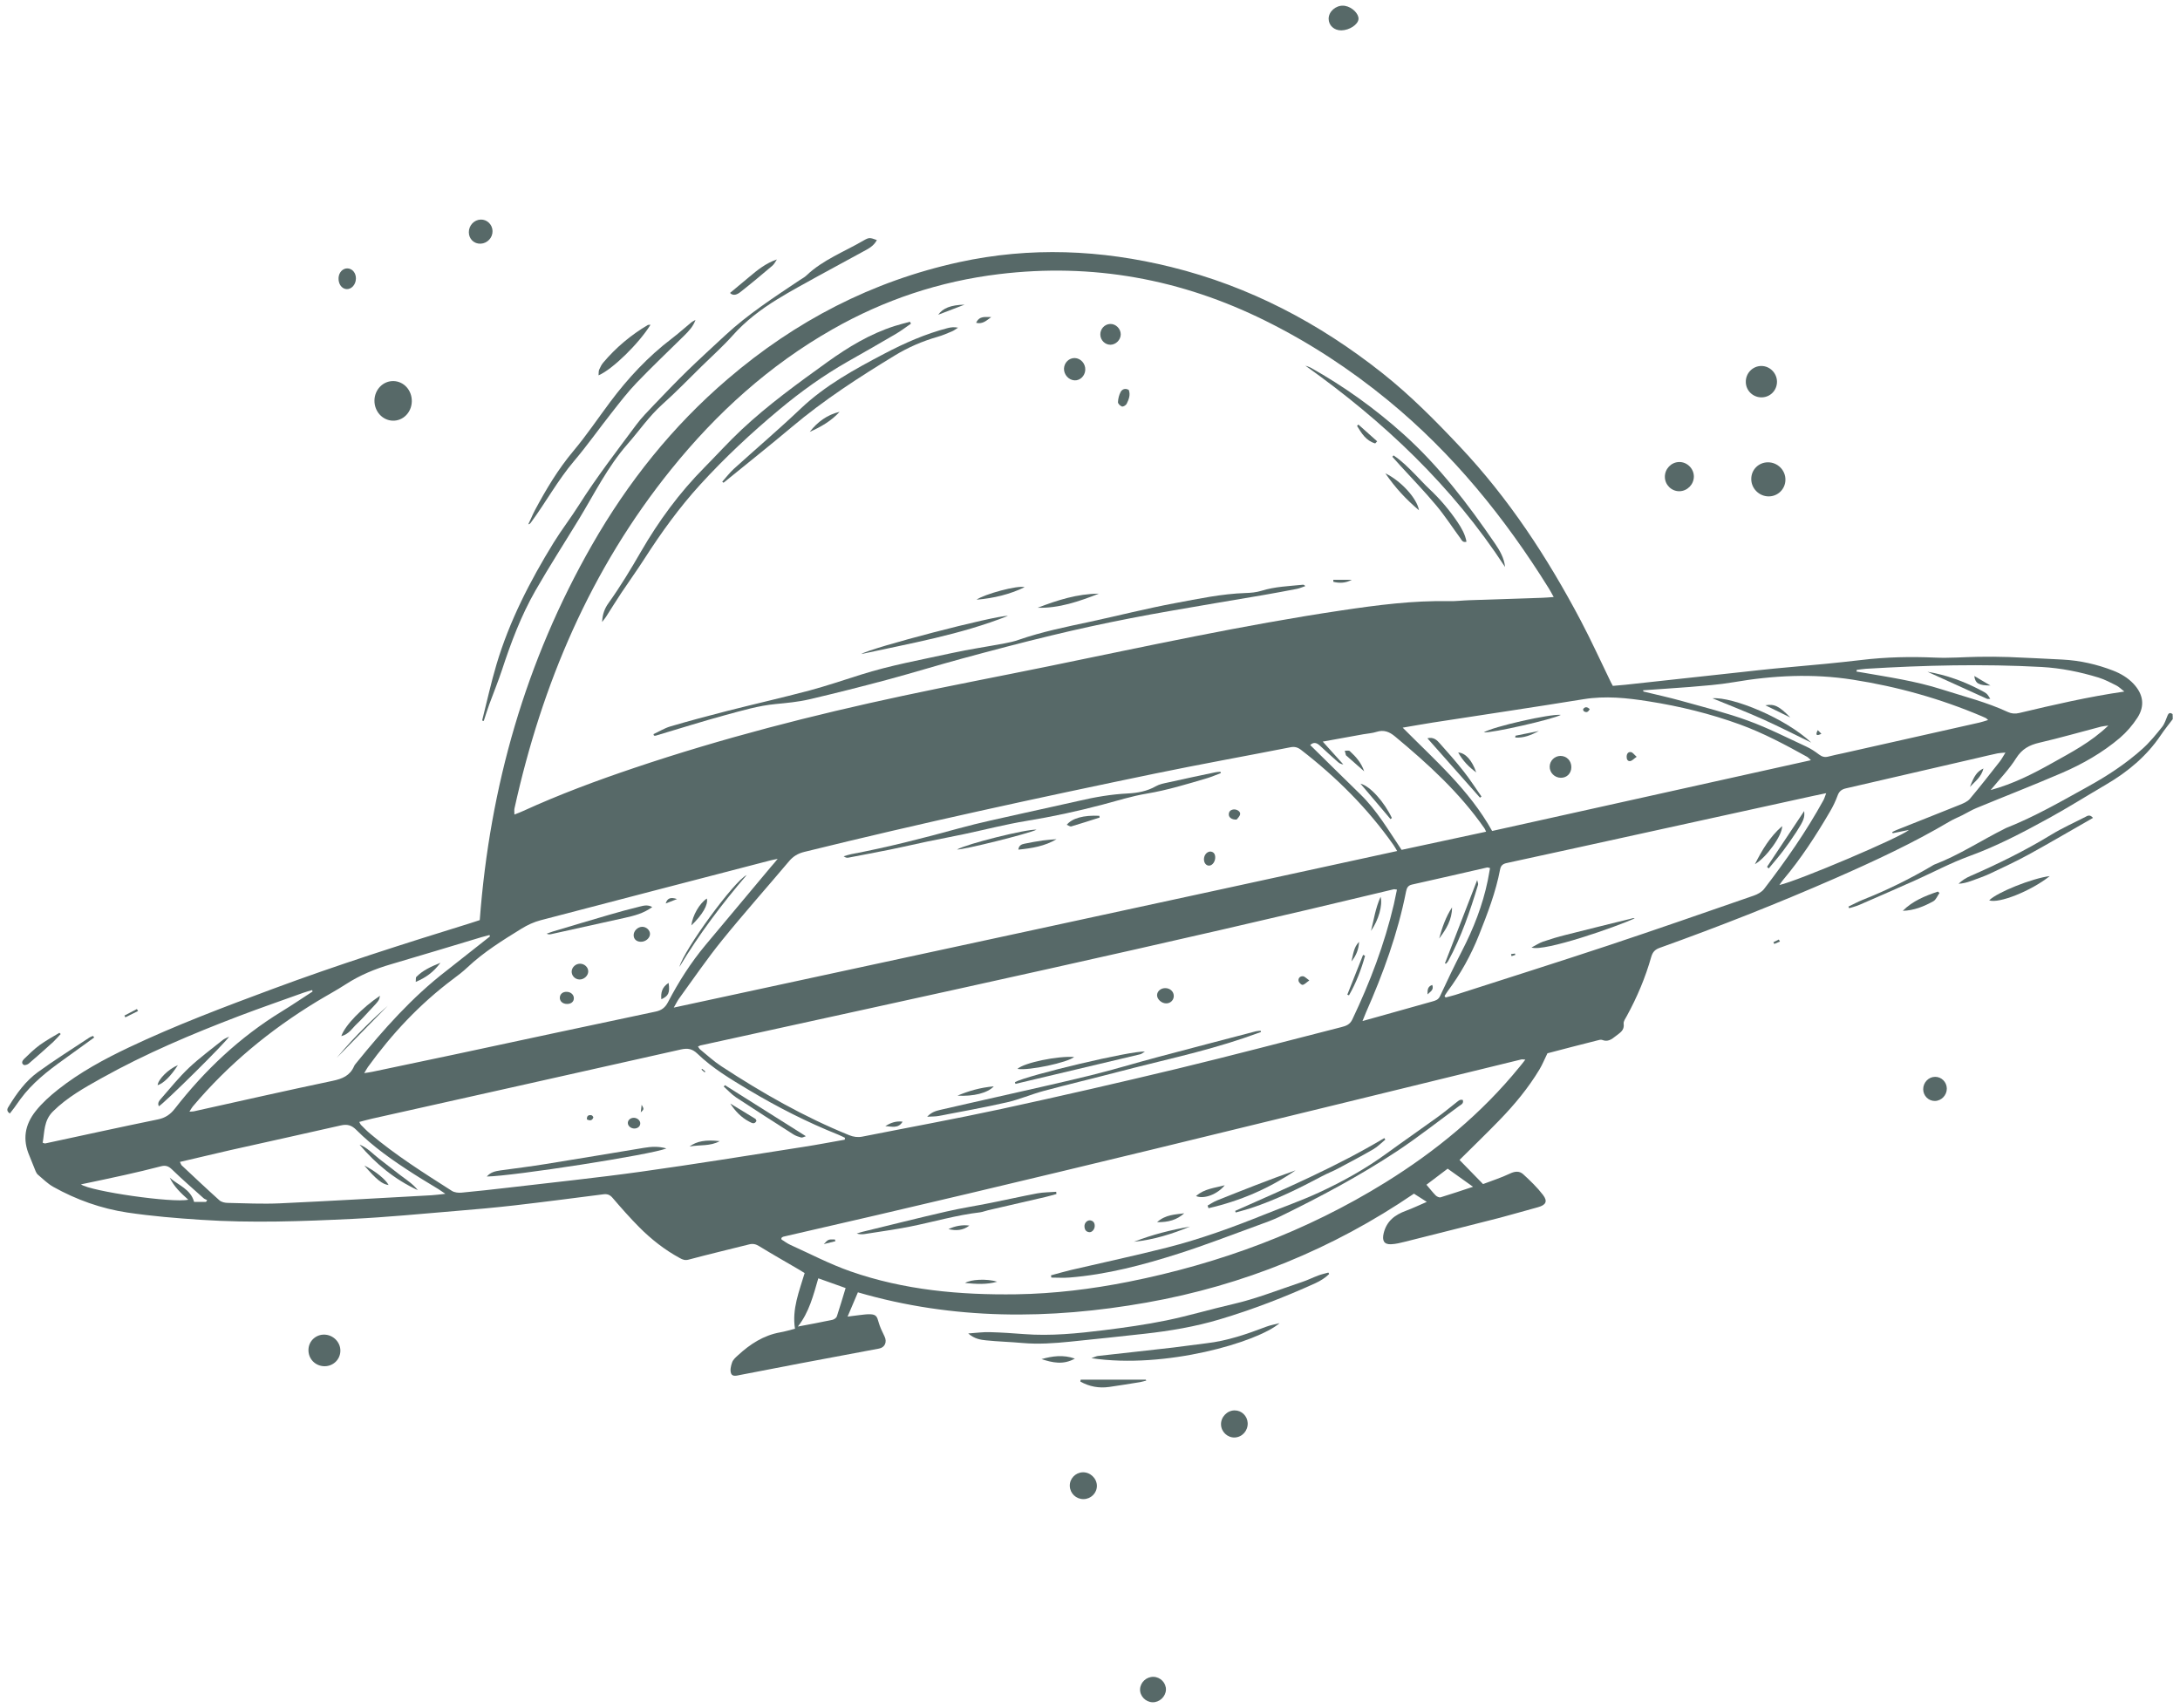<?xml version="1.0" encoding="utf-8"?>
<!-- Generator: Adobe Illustrator 27.7.0, SVG Export Plug-In . SVG Version: 6.00 Build 0)  -->
<svg version="1.1" id="Calque_1" xmlns="http://www.w3.org/2000/svg" xmlns:xlink="http://www.w3.org/1999/xlink" x="0px" y="0px"
	 viewBox="0 0 300 235.07" style="enable-background:new 0 0 300 235.07;" xml:space="preserve">
<style type="text/css">
	.st0{fill:#576968;}
</style>
<g id="pcJl4y.tif">
	<g>
		<path class="st0" d="M299,98.98c-0.55,0.73-1.13,1.44-1.64,2.2c-1.94,2.88-4.53,5.04-7.5,6.78c-2.63,1.54-5.22,3.17-7.89,4.64
			c-3.55,1.95-7.13,3.84-10.96,5.23c-2.57,0.94-5,2.24-7.5,3.36c-2.54,1.13-5.08,2.24-7.63,3.35c-0.45,0.2-0.94,0.31-1.41,0.46
			c-0.03-0.07-0.07-0.15-0.1-0.22c0.65-0.31,1.29-0.66,1.96-0.93c3.31-1.31,6.49-2.88,9.55-4.68c0.1-0.06,0.2-0.13,0.3-0.17
			c3.44-1.31,6.51-3.36,9.79-4.99c0.03-0.02,0.07-0.04,0.1-0.05c3.93-1.55,7.57-3.66,11.26-5.7c2.68-1.48,5.23-3.15,7.51-5.2
			c1-0.9,1.86-1.96,2.7-3.01c0.35-0.44,0.52-1.02,0.74-1.55c0.16-0.39,0.37-0.46,0.7-0.21C299,98.52,299,98.75,299,98.98z"/>
		<path class="st0" d="M212.95,144.97c-0.42,0.86-0.71,1.58-1.1,2.23c-1.54,2.56-3.44,4.85-5.52,6.99c-1.77,1.83-3.61,3.6-5.48,5.46
			c1.01,1.04,2.05,2.1,3.24,3.32c1.16-0.45,2.48-0.86,3.71-1.45c0.7-0.33,1.31-0.37,1.82,0.1c0.96,0.88,1.92,1.8,2.71,2.83
			c0.7,0.91,0.4,1.41-0.7,1.71c-1.75,0.47-3.49,0.99-5.24,1.45c-4.34,1.11-8.68,2.2-13.02,3.29c-0.63,0.16-1.28,0.32-1.93,0.35
			c-1,0.05-1.26-0.52-1.03-1.5c0.41-1.71,1.56-2.55,3.08-3.11c0.93-0.34,1.82-0.78,2.86-1.22c-0.63-0.41-1.15-0.73-1.77-1.13
			c-11.17,7.61-23.47,12.63-36.8,14.99c-13.32,2.36-26.59,2.42-39.72-1.41c-0.47,1.11-0.9,2.13-1.42,3.34
			c0.64-0.08,1.15-0.15,1.66-0.21c0.5-0.05,1-0.14,1.5-0.11c0.75,0.04,0.9,0.31,1.1,1.06c0.19,0.69,0.51,1.35,0.83,2
			c0.37,0.76,0.04,1.51-0.76,1.66c-3.64,0.68-7.28,1.36-10.91,2.05c-2.73,0.52-5.46,1.06-8.19,1.58c-0.45,0.09-1.07,0.28-1.26-0.2
			c-0.17-0.44-0.03-1.05,0.14-1.53c0.13-0.37,0.49-0.69,0.8-0.97c1.67-1.54,3.52-2.75,5.81-3.16c0.68-0.12,1.34-0.32,2.04-0.5
			c-0.43-2.72,0.58-5.14,1.33-7.66c-0.27-0.17-0.52-0.32-0.78-0.48c-1.83-1.07-3.68-2.12-5.49-3.23c-0.47-0.29-0.88-0.37-1.4-0.23
			c-2.77,0.7-5.54,1.35-8.3,2.09c-0.49,0.13-0.81,0-1.18-0.2c-2.09-1.13-3.95-2.59-5.61-4.26c-1.28-1.29-2.48-2.65-3.66-4.03
			c-0.38-0.45-0.74-0.57-1.29-0.5c-4.06,0.52-8.12,1.05-12.19,1.52c-2.72,0.31-5.46,0.56-8.19,0.78c-4.7,0.39-9.39,0.85-14.1,1.08
			c-6.95,0.34-13.91,0.59-20.86,0.13c-3.39-0.22-6.78-0.5-10.14-1c-3.6-0.54-7.04-1.76-10.23-3.55c-0.76-0.43-1.4-1.08-2.08-1.65
			c-0.14-0.12-0.25-0.3-0.32-0.47c-0.3-0.71-0.56-1.43-0.86-2.14c-0.97-2.24-0.65-4.26,0.87-6.17c0.9-1.13,1.96-2.07,3.08-2.96
			c2.99-2.36,6.31-4.16,9.74-5.79c6.43-3.05,13.07-5.55,19.74-8.03c8.98-3.34,18.11-6.24,27.25-9.07c0.47-0.15,0.94-0.3,1.29-0.42
			c1.39-18.42,6.31-35.65,15.44-51.62c4.95-8.66,11.09-16.36,18.69-22.86C109.45,44.19,120,38.7,132,36.08
			c9.78-2.13,19.49-1.72,29.17,0.67c10.8,2.67,20.39,7.73,29.07,14.61c3.86,3.06,7.31,6.55,10.67,10.12
			c6.73,7.14,12.05,15.27,16.61,23.91c1.48,2.8,2.78,5.68,4.17,8.53c0.07,0.14,0.14,0.26,0.26,0.48c0.56-0.05,1.13-0.09,1.7-0.15
			c5.38-0.58,10.75-1.17,16.13-1.76c1.46-0.16,2.92-0.33,4.38-0.47c2.38-0.23,4.76-0.43,7.14-0.66c1.61-0.16,3.23-0.33,4.84-0.52
			c3.39-0.41,6.77-0.48,10.18-0.33c1.96,0.09,3.94-0.08,5.91-0.11c1.39-0.02,2.78-0.02,4.17,0.03c2.47,0.09,4.94,0.23,7.41,0.35
			c2.41,0.12,4.74,0.65,6.99,1.52c1.05,0.41,2.02,0.98,2.8,1.81c1.34,1.43,1.6,3.02,0.55,4.66c-0.66,1.02-1.49,1.99-2.41,2.78
			c-2.4,2.04-5.13,3.6-8.01,4.84c-3.9,1.68-7.86,3.22-11.78,4.84c-0.67,0.28-1.29,0.67-1.94,0.99c-0.58,0.29-1.19,0.53-1.74,0.86
			c-5.06,2.99-10.38,5.46-15.76,7.82c-7.93,3.47-15.97,6.64-24.12,9.56c-0.67,0.24-0.97,0.6-1.16,1.26
			c-0.8,2.83-1.94,5.53-3.36,8.12c-0.18,0.33-0.47,0.72-0.43,1.05c0.13,0.94-0.51,1.25-1.09,1.71c-0.58,0.46-1.09,0.84-1.87,0.53
			c-0.19-0.07-0.45,0.01-0.67,0.07C217.48,143.78,215.17,144.39,212.95,144.97z M213.81,82.17c-0.31-0.56-0.49-0.9-0.69-1.22
			c-6.06-9.73-13.2-18.54-22.11-25.85c-5.23-4.29-10.82-7.95-16.87-10.95c-11.59-5.75-23.79-7.98-36.66-6.42
			c-8.16,0.99-15.79,3.53-22.93,7.6c-8.68,4.94-15.94,11.52-22.18,19.26C81.27,78.35,74.58,94.14,70.8,111.27
			c-0.05,0.23-0.01,0.49-0.01,0.84c0.48-0.19,0.84-0.32,1.18-0.48c4.99-2.28,10.12-4.19,15.32-5.94c12.13-4.09,24.49-7.26,37-9.93
			c6.64-1.42,13.32-2.69,19.97-4.05c13.43-2.75,26.82-5.68,40.38-7.7c4.9-0.73,9.79-1.37,14.76-1.27c0.92,0.02,1.85-0.1,2.78-0.13
			c3.32-0.11,6.64-0.21,9.96-0.33C212.63,82.27,213.12,82.22,213.81,82.17z M92.72,138.68c33.3-7.19,66.38-14.31,99.55-21.55
			c-0.23-0.38-0.35-0.61-0.5-0.82c-3.54-5.04-7.85-9.33-12.71-13.09c-0.46-0.36-0.89-0.49-1.48-0.37
			c-6.21,1.22-12.44,2.34-18.64,3.62c-16.14,3.34-32.25,6.83-48.26,10.78c-0.88,0.22-1.53,0.61-2.1,1.29
			c-3.06,3.63-6.22,7.18-9.21,10.87c-2.09,2.58-3.96,5.33-5.91,8.01C93.22,137.75,93.05,138.12,92.72,138.68z M96.05,144.04
			c0.12,0.16,0.19,0.31,0.3,0.4c0.96,0.78,1.87,1.63,2.9,2.3c5.6,3.67,11.39,6.98,17.61,9.5c0.6,0.24,1.17,0.32,1.8,0.2
			c6.4-1.27,12.82-2.44,19.2-3.82c8.07-1.75,16.13-3.6,24.16-5.53c7.54-1.82,15.04-3.8,22.56-5.72c0.63-0.16,1.18-0.34,1.52-1.06
			c2.43-5.11,4.43-10.36,5.72-15.87c0.15-0.66,0.28-1.32,0.42-2c-0.24-0.02-0.36-0.07-0.46-0.04
			c-31.65,7.62-63.47,14.48-95.26,21.46C96.37,143.87,96.24,143.96,96.05,144.04z M209.91,145.84c-0.31-0.02-0.43-0.05-0.53-0.03
			c-33.83,8.25-67.63,16.65-101.58,24.4c-0.07,0.02-0.14,0.07-0.2,0.11c-0.03,0.02-0.06,0.06-0.07,0.09
			c-0.01,0.03,0.01,0.07,0.02,0.19c0.37,0.23,0.78,0.54,1.22,0.74c2.74,1.24,5.43,2.65,8.26,3.64c7.38,2.58,15.06,3.27,22.84,3.16
			c5.19-0.08,10.32-0.71,15.41-1.72c12.58-2.51,24.44-6.9,35.36-13.67c6.97-4.32,13.25-9.49,18.45-15.88
			C209.33,146.59,209.56,146.29,209.91,145.84z M116.25,156.86c0.01-0.09,0.02-0.17,0.03-0.26c-0.31-0.14-0.6-0.31-0.92-0.43
			c-4.28-1.71-8.36-3.79-12.31-6.15c-2.49-1.49-4.99-2.98-7.08-5c-0.71-0.68-1.34-0.78-2.25-0.58c-14.16,3.19-28.33,6.35-42.49,9.52
			c-0.59,0.13-1.16,0.3-1.79,0.46c0.11,0.2,0.15,0.31,0.22,0.39c0.41,0.41,0.81,0.83,1.25,1.2c3.52,2.98,7.41,5.43,11.28,7.9
			c0.35,0.22,0.88,0.28,1.32,0.24c2.15-0.2,4.3-0.44,6.45-0.69c6.1-0.72,12.21-1.35,18.29-2.2c7.46-1.04,14.89-2.25,22.33-3.41
			C112.47,157.56,114.36,157.19,116.25,156.86z M107.02,118.21c-0.52,0.11-0.78,0.15-1.03,0.22c-10.53,2.74-21.07,5.47-31.6,8.23
			c-0.92,0.24-1.82,0.66-2.63,1.16c-2.59,1.6-5.19,3.21-7.43,5.32c-0.64,0.61-1.36,1.15-2.07,1.68c-4.52,3.4-8.33,7.47-11.63,12.04
			c-0.15,0.21-0.27,0.45-0.51,0.84c0.5-0.08,0.83-0.12,1.15-0.19c3.82-0.8,7.63-1.6,11.44-2.41c9.17-1.96,18.34-3.94,27.52-5.87
			c0.84-0.18,1.32-0.57,1.71-1.32c1.45-2.78,3.13-5.42,5.14-7.83c3.02-3.62,6.05-7.23,9.07-10.84
			C106.4,118.97,106.63,118.68,107.02,118.21z M198.79,137.08c0.05,0.07,0.09,0.14,0.14,0.21c0.44-0.12,0.88-0.22,1.31-0.35
			c7.02-2.26,14.05-4.48,21.05-6.8c6.71-2.23,13.38-4.56,20.05-6.87c0.52-0.18,1.09-0.49,1.42-0.91c2.99-3.89,5.8-7.91,8.17-12.22
			c0.14-0.25,0.21-0.54,0.38-0.97c-0.69,0.14-1.21,0.24-1.73,0.36c-11.17,2.45-22.33,4.9-33.5,7.35c-2.83,0.62-5.66,1.23-8.49,1.85
			c-0.52,0.11-1.01,0.19-1.15,0.91c-0.59,3.13-1.73,6.08-2.9,9.03c-1.1,2.78-2.54,5.37-4.33,7.77
			C199.07,136.63,198.94,136.86,198.79,137.08z M205.34,114.37c14.57-3.23,29.13-6.47,43.87-9.74c-0.28-0.26-0.38-0.38-0.5-0.45
			c-3.01-1.67-6.04-3.29-9.28-4.47c-4.07-1.48-8.28-2.51-12.55-3.18c-2.98-0.47-5.95-0.79-8.99-0.29
			c-6.9,1.12-13.82,2.14-20.72,3.21c-1.35,0.21-2.7,0.46-4.14,0.7C197.47,104.63,202.17,108.69,205.34,114.37z M67.43,128.88
			c-0.02-0.06-0.05-0.13-0.07-0.19c-0.37,0.1-0.74,0.19-1.11,0.3c-4.14,1.24-8.28,2.51-12.43,3.72c-2.2,0.64-4.29,1.5-6.22,2.75
			c-1.29,0.84-2.66,1.57-3.98,2.37c-6.45,3.92-12.21,8.67-17.09,14.46c-0.16,0.19-0.27,0.41-0.46,0.71
			c0.29-0.02,0.44-0.01,0.59-0.04c6.37-1.41,12.73-2.86,19.12-4.2c1.34-0.28,2.39-0.72,2.95-2.02c0.07-0.17,0.21-0.32,0.33-0.47
			c3.73-4.6,7.65-9.02,12.36-12.65C63.44,132.04,65.43,130.45,67.43,128.88z M226.1,95.01c0.02,0.06,0.05,0.11,0.07,0.17
			c1.76,0.43,3.53,0.81,5.27,1.3c3.04,0.85,6.13,1.62,9.09,2.7c2.75,1,5.37,2.34,8.03,3.57c0.63,0.29,1.22,0.68,1.77,1.1
			c0.41,0.31,0.79,0.41,1.28,0.28c0.67-0.18,1.35-0.31,2.03-0.46c6.25-1.41,12.51-2.81,18.76-4.22c0.38-0.08,0.74-0.22,1.19-0.35
			c-0.18-0.16-0.23-0.23-0.29-0.26c-0.17-0.09-0.35-0.16-0.53-0.24c-5.71-2.43-11.62-4.09-17.77-5.05
			c-5.55-0.87-10.99-0.59-16.47,0.35c-1.97,0.34-3.98,0.48-5.97,0.65C230.4,94.72,228.25,94.85,226.1,95.01z M24.76,159.92
			c0.15,0.29,0.17,0.41,0.25,0.48c1.72,1.61,3.43,3.23,5.18,4.8c0.28,0.25,0.77,0.36,1.16,0.36c2.39,0.05,4.79,0.17,7.18,0.06
			c6.94-0.32,13.88-0.73,20.82-1.11c0.56-0.03,1.12-0.11,1.94-0.2c-0.44-0.3-0.68-0.47-0.93-0.63c-1.15-0.71-2.32-1.39-3.45-2.12
			c-2.8-1.8-5.53-3.69-7.88-6.05c-0.66-0.66-1.26-0.81-2.14-0.61c-5.08,1.16-10.17,2.27-15.25,3.41
			C29.39,158.83,27.14,159.37,24.76,159.92z M43.01,136.47c-0.02-0.07-0.03-0.13-0.05-0.2c-0.4,0.12-0.8,0.22-1.19,0.36
			c-2.94,1.06-5.9,2.08-8.82,3.19c-6.5,2.48-12.9,5.18-18.99,8.58c-2.36,1.32-4.71,2.63-6.67,4.57c-1.29,1.28-1.14,2.82-1.42,4.31
			c0.2,0.06,0.28,0.11,0.34,0.1c5.17-1.11,10.34-2.25,15.52-3.31c1.02-0.21,1.71-0.68,2.34-1.49c4.12-5.29,8.93-9.83,14.67-13.35
			C40.18,138.35,41.59,137.39,43.01,136.47z M260.46,114.68c-0.02-0.05-0.04-0.11-0.06-0.16c0.2-0.1,0.4-0.21,0.61-0.29
			c2.9-1.16,5.81-2.3,8.71-3.47c0.49-0.2,1.04-0.43,1.36-0.81c1.42-1.68,2.77-3.42,4.13-5.15c0.25-0.32,0.44-0.69,0.77-1.22
			c-0.51,0.05-0.81,0.05-1.09,0.11c-0.91,0.19-1.81,0.41-2.71,0.62c-6.05,1.4-12.11,2.81-18.17,4.2c-0.59,0.14-0.92,0.41-1.13,0.99
			c-0.28,0.76-0.63,1.5-1.04,2.19c-1.93,3.31-4.01,6.51-6.48,9.44c-0.16,0.19-0.3,0.41-0.49,0.68c2.54-0.56,16.71-6.57,17.82-7.58
			C261.87,114.39,261.16,114.54,260.46,114.68z M180.3,102.54c2.29,2.25,4.56,4.51,6.86,6.74c2.32,2.24,3.93,5.03,5.72,7.69
			c3.94-0.84,7.76-1.66,11.63-2.5c-0.12-0.24-0.15-0.35-0.22-0.45c-3.41-4.91-7.77-8.88-12.33-12.67c-0.77-0.64-1.53-0.94-2.53-0.62
			c-0.58,0.19-1.21,0.22-1.82,0.33c-1.81,0.32-3.61,0.65-5.58,1.01c1.02,1.13,1.93,2.14,2.83,3.14c-0.38-0.04-0.62-0.21-0.83-0.41
			c-0.81-0.72-1.61-1.44-2.4-2.18C181.2,102.23,180.79,102.09,180.3,102.54z M187.5,140.53c0.77-0.21,1.29-0.35,1.8-0.5
			c2.6-0.73,5.2-1.45,7.8-2.19c0.43-0.12,0.83-0.22,1.07-0.74c0.97-2.1,1.97-4.18,3.03-6.24c1.58-3.07,2.83-6.25,3.53-9.64
			c0.12-0.58,0.21-1.17,0.32-1.74c-0.23-0.06-0.31-0.1-0.37-0.09c-3.46,0.79-6.91,1.59-10.38,2.36c-0.57,0.13-0.71,0.49-0.81,0.97
			c-1.14,5.78-3.15,11.28-5.52,16.65C187.83,139.69,187.71,140,187.5,140.53z M255.52,92.2c-0.01,0.08-0.03,0.15-0.04,0.23
			c0.19,0.03,0.37,0.06,0.56,0.09c3.76,0.66,7.55,1.2,11.2,2.37c3.05,0.98,6.16,1.75,9.08,3.11c0.5,0.23,1,0.27,1.57,0.13
			c4.71-1.12,9.43-2.22,14.45-2.95c-0.46-0.36-0.75-0.66-1.11-0.84c-0.79-0.4-1.59-0.82-2.43-1.08c-2.55-0.78-5.16-1.31-7.83-1.46
			c-8.07-0.44-16.14-0.24-24.21,0.25C256.35,92.08,255.93,92.15,255.52,92.2z M11.14,163.01c1.38,0.97,12.67,2.59,14.77,2.11
			c-1.02-0.9-1.97-1.81-2.55-3.03c1.18,1.05,2.87,1.56,3.35,3.33c0.54,0,1.09,0,1.64,0c0.05-0.08,0.1-0.16,0.16-0.24
			c-0.17-0.09-0.36-0.15-0.5-0.27c-1.46-1.31-2.95-2.6-4.36-3.97c-0.49-0.47-0.9-0.58-1.53-0.41c-1.64,0.43-3.29,0.82-4.95,1.19
			C15.17,162.17,13.17,162.58,11.14,163.01z M273.94,108.74c3.11-0.85,5.8-2.22,8.44-3.7c2.63-1.48,5.34-2.86,7.76-5.18
			c-0.52,0.08-0.77,0.09-1,0.15c-2.83,0.74-5.64,1.55-8.49,2.21c-1.38,0.32-2.39,0.86-3.19,2.12
			C276.51,105.86,275.23,107.17,273.94,108.74z M112.61,175.94c-0.69,2.37-1.26,4.67-2.81,6.64c1.7-0.32,3.24-0.6,4.77-0.93
			c0.22-0.05,0.52-0.26,0.59-0.46c0.42-1.26,0.79-2.55,1.21-3.91C115.11,176.84,113.93,176.41,112.61,175.94z M199.22,160.85
			c-1.01,0.76-1.95,1.47-2.92,2.21c0.46,0.54,0.84,1.03,1.27,1.47c0.16,0.16,0.49,0.32,0.68,0.26c1.45-0.44,2.89-0.93,4.46-1.45
			C201.5,162.48,200.41,161.7,199.22,160.85z"/>
		<path class="st0" d="M120.67,33.04c-0.45,0.86-1.2,1.21-1.9,1.59c-2.06,1.14-4.15,2.24-6.21,3.38c-1.89,1.05-3.8,2.07-5.64,3.21
			c-2.24,1.38-4.32,2.96-6.09,4.95C99.5,47.66,98,49,96.56,50.41c-1.79,1.76-3.54,3.57-5.41,5.24c-1.83,1.64-3.2,3.66-4.8,5.48
			c-2.73,3.11-4.54,6.8-6.66,10.29c-2.01,3.3-4.1,6.54-6.02,9.89c-1.96,3.43-3.35,7.12-4.58,10.87c-0.53,1.61-1.18,3.18-1.76,4.77
			c-0.27,0.75-0.51,1.52-0.76,2.28c-0.07-0.02-0.14-0.04-0.22-0.06c0.65-2.58,1.22-5.19,1.98-7.74c1.78-5.96,4.6-11.45,7.85-16.73
			c1.09-1.77,2.38-3.43,3.49-5.19c2.42-3.82,5.18-7.4,7.87-11.02c0.73-0.99,1.61-1.87,2.46-2.77c1.52-1.59,3.04-3.18,4.62-4.72
			c1.69-1.64,3.43-3.22,5.16-4.83c3.15-2.93,6.76-5.26,10.32-7.65c0.29-0.19,0.61-0.35,0.86-0.59c2.28-2.18,5.22-3.27,7.88-4.83
			C119.62,32.66,119.69,32.69,120.67,33.04z"/>
		<path class="st0" d="M182.91,175.35c-0.54,0.53-1.18,0.93-1.87,1.25c-4.29,1.95-8.67,3.64-13.19,4.99
			c-3.38,1.01-6.83,1.59-10.33,1.98c-3.41,0.37-6.83,0.75-10.25,1.09c-2.19,0.22-4.38,0.38-6.59,0.18
			c-1.65-0.15-3.31-0.19-4.96-0.36c-0.78-0.08-1.6-0.19-2.48-0.95c1.16-0.08,2.07-0.21,2.97-0.18c1.58,0.04,3.16,0.15,4.74,0.27
			c3.68,0.28,7.33-0.09,10.97-0.54c2.87-0.36,5.74-0.76,8.57-1.34c3.06-0.63,6.05-1.53,9.1-2.23c3.28-0.75,6.4-2,9.58-3.06
			c0.77-0.25,1.49-0.62,2.25-0.9c0.45-0.17,0.92-0.27,1.38-0.4C182.85,175.2,182.88,175.28,182.91,175.35z"/>
		<path class="st0" d="M95.71,44.03c-0.31,0.89-0.9,1.51-1.51,2.12c-2.2,2.17-4.44,4.29-6.58,6.52c-1.23,1.28-2.31,2.69-3.41,4.09
			c-1.75,2.21-3.37,4.52-5.19,6.67c-2.26,2.66-3.92,5.73-5.98,8.52c-0.07,0.09-0.14,0.18-0.34,0.21c0.14-0.3,0.28-0.6,0.42-0.9
			c0.16-0.35,0.31-0.71,0.5-1.05c1.53-2.86,3.18-5.63,5.29-8.14c1.81-2.16,3.38-4.5,5.07-6.76c2.44-3.26,5.19-6.22,8.44-8.69
			c0.92-0.7,1.78-1.48,2.67-2.21C95.26,44.26,95.49,44.16,95.71,44.03z"/>
		<path class="st0" d="M176.09,182.11c-3.01,2.61-15.76,6.35-25.9,4.82c0.44-0.15,0.65-0.27,0.88-0.3
			c3.45-0.39,6.91-0.76,10.36-1.16c1.53-0.18,3.06-0.41,4.59-0.59c2.87-0.33,5.56-1.26,8.24-2.28
			C174.85,182.38,175.48,182.27,176.09,182.11z"/>
		<path class="st0" d="M56.67,55.23c-0.02,1.52-1.19,2.71-2.62,2.67c-1.42-0.04-2.54-1.28-2.52-2.78c0.02-1.51,1.2-2.71,2.63-2.67
			C55.59,52.49,56.69,53.72,56.67,55.23z"/>
		<path class="st0" d="M245.7,66.06c-0.02,1.26-1.04,2.26-2.3,2.26c-1.33,0-2.43-1.11-2.4-2.44c0.02-1.26,1.03-2.25,2.3-2.25
			C244.64,63.63,245.73,64.73,245.7,66.06z"/>
		<path class="st0" d="M288.03,112.57c-2.97,1.69-5.88,3.41-8.85,5.04c-1.72,0.94-3.5,1.77-5.28,2.61
			c-0.87,0.41-1.79,0.72-2.69,1.05c-0.53,0.19-1.09,0.33-1.69,0.37c0.48-0.47,1.03-0.81,1.63-1.07c3.82-1.67,7.55-3.5,11.12-5.68
			c1.51-0.92,3.14-1.65,4.72-2.46C287.27,112.28,287.6,112.06,288.03,112.57z"/>
		<path class="st0" d="M46.84,185.94c-0.02,1.17-0.98,2.1-2.17,2.1c-1.28,0-2.27-1.03-2.22-2.3c0.04-1.18,1.03-2.09,2.21-2.05
			C45.88,183.73,46.87,184.75,46.84,185.94z"/>
		<path class="st0" d="M244.54,52.5c0.02,1.19-0.89,2.16-2.08,2.19c-1.18,0.03-2.17-0.88-2.21-2.06c-0.05-1.23,0.92-2.25,2.13-2.26
			C243.55,50.37,244.51,51.33,244.54,52.5z"/>
		<path class="st0" d="M231.1,67.61c-1.08,0.01-1.98-0.88-1.99-1.97c-0.01-1.09,0.85-2.01,1.93-2.05c1.12-0.04,2.08,0.91,2.06,2.03
			C233.08,66.7,232.18,67.6,231.1,67.61z"/>
		<path class="st0" d="M89.52,44.7c-1.59,2.57-5.23,6.14-7.15,6.96c0.03-0.29-0.01-0.56,0.08-0.77c0.15-0.35,0.33-0.71,0.57-0.99
			c1.75-2.07,3.8-3.79,6.13-5.17C89.22,44.7,89.3,44.71,89.52,44.7z"/>
		<path class="st0" d="M12.97,142.79c-1.43,1.04-2.86,2.08-4.29,3.1c-2.17,1.55-4.25,3.19-5.85,5.36c-0.3,0.4-0.57,0.82-0.87,1.22
			c-0.19,0.26-0.4,0.52-0.61,0.79c-0.57-0.41-0.3-0.74-0.1-1.06c1.07-1.75,2.29-3.42,3.95-4.63c2.3-1.68,4.72-3.18,7.09-4.76
			c0.15-0.1,0.33-0.16,0.5-0.23C12.84,142.65,12.91,142.72,12.97,142.79z"/>
		<path class="st0" d="M168.03,196.06c-0.03-1.03,0.85-1.94,1.87-1.94c0.96-0.01,1.75,0.76,1.8,1.73c0.05,1.06-0.75,1.96-1.79,2
			C168.91,197.88,168.05,197.06,168.03,196.06z"/>
		<path class="st0" d="M149.11,206.33c-1.02,0.01-1.85-0.78-1.89-1.79c-0.04-1.01,0.76-1.86,1.77-1.9c1.04-0.04,1.95,0.83,1.96,1.86
			C150.95,205.5,150.13,206.32,149.11,206.33z"/>
		<path class="st0" d="M184.6,4.18c-1,0.02-1.76-0.68-1.76-1.6c0-0.99,0.98-1.85,2.04-1.8c0.08,0,0.15,0.02,0.23,0.03
			c0.97,0.17,1.9,1.09,1.84,1.82C186.88,3.39,185.7,4.16,184.6,4.18z"/>
		<path class="st0" d="M158.6,234.29c-0.96-0.03-1.76-0.88-1.71-1.81c0.05-0.95,0.88-1.71,1.85-1.69c0.97,0.03,1.75,0.85,1.71,1.8
			C160.4,233.54,159.54,234.32,158.6,234.29z"/>
		<path class="st0" d="M266.27,151.53c-0.88,0.01-1.6-0.71-1.61-1.6c-0.01-0.93,0.73-1.72,1.64-1.72c0.87-0.01,1.6,0.71,1.61,1.61
			C267.92,150.73,267.17,151.52,266.27,151.53z"/>
		<path class="st0" d="M67.78,31.8c0.02,0.92-0.72,1.7-1.64,1.74c-0.9,0.04-1.62-0.65-1.62-1.57c-0.01-0.94,0.73-1.72,1.63-1.75
			C67.02,30.19,67.76,30.9,67.78,31.8z"/>
		<path class="st0" d="M282.08,120.58c-2.62,2.08-7.02,3.81-8.34,3.34C274.79,122.84,279.61,120.89,282.08,120.58z"/>
		<path class="st0" d="M148.72,189.89c2.99,0,5.98,0,8.96,0c0.02,0.04,0.04,0.09,0.06,0.13c-0.29,0.07-0.57,0.16-0.86,0.21
			c-1.41,0.23-2.82,0.46-4.23,0.66c-1.41,0.2-2.74-0.04-3.98-0.74C148.69,190.07,148.71,189.98,148.72,189.89z"/>
		<path class="st0" d="M100.46,40.32c0.88-0.73,1.77-1.46,2.64-2.2c1.14-0.96,2.3-1.9,3.81-2.41c-0.2,0.29-0.36,0.64-0.62,0.86
			c-1.44,1.22-2.88,2.43-4.37,3.6C101.48,40.53,100.91,40.79,100.46,40.32z"/>
		<path class="st0" d="M8.35,142.32c-0.34,0.36-0.66,0.74-1.02,1.08c-1.11,1.01-2.23,2.01-3.38,2.99c-0.17,0.14-0.54,0.26-0.69,0.17
			c-0.36-0.21-0.19-0.57,0.03-0.79c0.69-0.67,1.38-1.35,2.15-1.92c0.86-0.63,1.81-1.14,2.73-1.7C8.23,142.2,8.29,142.26,8.35,142.32
			z"/>
		<path class="st0" d="M48.98,38.35c-0.02,0.84-0.63,1.5-1.32,1.44c-0.65-0.06-1.11-0.72-1.07-1.54c0.04-0.74,0.55-1.3,1.19-1.31
			C48.47,36.94,49,37.56,48.98,38.35z"/>
		<path class="st0" d="M266.9,122.91c-0.28,0.38-0.47,0.92-0.84,1.13c-1.3,0.72-2.67,1.28-4.21,1.32c1.35-1.36,3.07-2.05,4.83-2.65
			C266.75,122.78,266.83,122.84,266.9,122.91z"/>
		<path class="st0" d="M143.33,187.06c1.47-0.41,2.96-0.64,4.59-0.07C146.32,187.89,144.83,187.55,143.33,187.06z"/>
		<path class="st0" d="M19,139.15c-0.58,0.29-1.17,0.58-1.75,0.87c-0.04-0.08-0.08-0.16-0.13-0.24c0.57-0.3,1.15-0.6,1.72-0.9
			C18.9,138.98,18.95,139.07,19,139.15z"/>
		<path class="st0" d="M244.95,129.59c-0.26,0.11-0.53,0.22-0.79,0.33c-0.04-0.08-0.08-0.16-0.11-0.24
			c0.25-0.12,0.49-0.25,0.74-0.37C244.84,129.4,244.89,129.49,244.95,129.59z"/>
		<path class="st0" d="M89.93,101.04c0.76-0.35,1.5-0.81,2.29-1.05c2.59-0.76,5.2-1.46,7.82-2.13c3.77-0.96,7.57-1.82,11.34-2.82
			c2.38-0.64,4.73-1.44,7.08-2.18c4.09-1.3,8.32-2.05,12.5-2.97c2.41-0.53,4.86-0.88,7.29-1.34c0.64-0.12,1.29-0.26,1.91-0.48
			c3.22-1.12,6.55-1.79,9.87-2.5c3.88-0.84,7.74-1.82,11.64-2.55c3.22-0.6,6.44-1.29,9.73-1.4c0.73-0.02,1.48-0.09,2.17-0.3
			c1.87-0.59,3.8-0.64,5.72-0.84c0.1-0.01,0.2,0.03,0.34,0.19c-0.39,0.13-0.76,0.3-1.16,0.38c-1.55,0.3-3.11,0.59-4.67,0.86
			c-2.2,0.38-4.41,0.74-6.62,1.12c-3.92,0.68-7.84,1.32-11.74,2.09c-3.6,0.7-7.18,1.48-10.74,2.34c-4.13,0.99-8.23,2.08-12.33,3.19
			c-3.43,0.93-6.82,1.98-10.25,2.9c-3.58,0.96-7.17,1.87-10.78,2.71c-1.5,0.35-3.05,0.49-4.59,0.64c-2.36,0.22-4.62,0.9-6.89,1.51
			c-3.24,0.88-6.43,1.9-9.65,2.85c-0.07,0.02-0.15-0.01-0.22-0.02C89.97,101.17,89.95,101.1,89.93,101.04z"/>
		<path class="st0" d="M125.36,44.55c-0.69,0.47-1.36,0.99-2.08,1.41c-2.2,1.29-4.41,2.55-6.63,3.81c-3.33,1.9-6.43,4.12-9.38,6.58
			c-3.86,3.22-7.53,6.64-10.92,10.36c-2.87,3.15-5.35,6.59-7.65,10.17c-1.02,1.59-2.13,3.12-3.18,4.7
			c-0.73,1.09-1.41,2.21-2.12,3.31c-0.12,0.19-0.27,0.36-0.54,0.72c0.05-1.11,0.37-1.89,0.87-2.59c1.64-2.29,3.09-4.7,4.5-7.14
			c2.42-4.18,5.28-8.08,8.7-11.53c1.71-1.73,3.34-3.54,5.11-5.2c3.67-3.44,7.75-6.39,11.82-9.32c2.85-2.05,5.87-3.88,9.26-4.96
			c0.69-0.22,1.4-0.39,2.1-0.59C125.28,44.37,125.32,44.46,125.36,44.55z"/>
		<path class="st0" d="M99.39,66.3c0.53-0.59,1.02-1.24,1.6-1.77c3.06-2.77,6.21-5.45,9.2-8.29c3.38-3.21,7.4-5.4,11.47-7.54
			c2.81-1.48,5.69-2.75,8.77-3.55c0.44-0.11,0.89-0.16,1.41-0.05c-0.28,0.17-0.54,0.39-0.84,0.51c-0.64,0.27-1.28,0.55-1.95,0.74
			c-2.09,0.6-4.07,1.45-5.92,2.58c-4.91,2.99-9.74,6.11-14.15,9.83c-3.1,2.61-6.27,5.12-9.41,7.68
			C99.51,66.39,99.45,66.35,99.39,66.3z"/>
		<path class="st0" d="M207.12,78.04c-7.26-11.13-16.71-20.05-27.48-27.71c0.23,0.08,0.47,0.14,0.68,0.25
			c4.6,2.57,8.85,5.62,12.78,9.14c4.96,4.45,8.94,9.69,12.67,15.14C206.42,75.82,206.99,76.82,207.12,78.04z"/>
		<path class="st0" d="M138.7,84.77c-6.52,2.58-13.38,3.77-20.17,5.25C119.64,89.21,137.1,84.66,138.7,84.77z"/>
		<path class="st0" d="M191.77,62.68c1.15,0.76,2.11,1.74,3.07,2.72c0.62,0.63,1.21,1.29,1.86,1.9c1.47,1.38,2.76,2.9,3.88,4.56
			c0.55,0.82,1.05,1.68,1.23,2.7c-0.52,0.15-0.66-0.22-0.84-0.48c-1.12-1.52-2.14-3.11-3.35-4.55c-1.55-1.86-3.24-3.6-4.87-5.39
			c-0.38-0.42-0.76-0.85-1.14-1.27C191.66,62.8,191.71,62.74,191.77,62.68z"/>
		<path class="st0" d="M147.91,49.28c0.82,0.03,1.48,0.77,1.44,1.63c-0.04,0.83-0.71,1.48-1.48,1.44c-0.81-0.04-1.48-0.8-1.45-1.63
			C146.46,49.9,147.12,49.26,147.91,49.28z"/>
		<path class="st0" d="M151.42,46.06c-0.02-0.77,0.57-1.43,1.33-1.47c0.78-0.05,1.49,0.65,1.48,1.44c-0.01,0.75-0.66,1.4-1.4,1.42
			C152.07,47.46,151.44,46.83,151.42,46.06z"/>
		<path class="st0" d="M142.79,83.65c2.73-1.05,5.48-1.93,8.43-1.94C148.51,82.77,145.76,83.73,142.79,83.65z"/>
		<path class="st0" d="M190.65,65.15c2.18,1.05,4.37,3.48,4.62,5.08C193.52,68.75,192.03,67.17,190.65,65.15z"/>
		<path class="st0" d="M141,80.82c-2.05,0.99-4.22,1.51-6.61,1.72C135.44,81.78,140.08,80.51,141,80.82z"/>
		<path class="st0" d="M111.43,59.44c1.07-1.37,2.4-2.35,4.11-2.76C114.4,57.94,112.96,58.76,111.43,59.44z"/>
		<path class="st0" d="M155.33,53.66c0.27,0.68,0.01,1.32-0.29,1.93c-0.1,0.19-0.47,0.41-0.64,0.36c-0.24-0.08-0.56-0.39-0.55-0.6
			c0.02-0.47,0.14-0.97,0.36-1.39C154.41,53.58,154.82,53.39,155.33,53.66z"/>
		<path class="st0" d="M189.25,61.03c-1.26-0.36-1.88-1.39-2.5-2.41c0.06-0.06,0.12-0.13,0.18-0.19c0.86,0.77,1.72,1.54,2.59,2.31
			C189.43,60.83,189.34,60.93,189.25,61.03z"/>
		<path class="st0" d="M132.74,41.93c-1.17,0.45-2.34,0.9-3.63,1.39C129.77,42.4,130.84,41.98,132.74,41.93z"/>
		<path class="st0" d="M136.41,43.64c-0.61,0.43-1.16,1.02-2.08,0.79C134.79,43.41,135.66,43.66,136.41,43.64z"/>
		<path class="st0" d="M183.48,79.8c0.85,0,1.69,0,2.54,0c-0.83,0.46-1.67,0.49-2.53,0.28C183.48,79.99,183.48,79.89,183.48,79.8z"
			/>
		<path class="st0" d="M168.01,106.4c-0.6,0.23-1.2,0.49-1.81,0.68c-2.77,0.82-5.53,1.67-8.4,2.15c-2.05,0.34-4.05,0.98-6.06,1.51
			c-3.47,0.92-6.97,1.67-10.51,2.25c-2.85,0.47-5.66,1.2-8.49,1.8c-1.7,0.36-3.4,0.68-5.1,1.03c-1.7,0.36-3.39,0.75-5.09,1.1
			c-1.93,0.39-3.86,0.75-5.79,1.12c-0.2,0.04-0.41,0.01-0.66-0.19c0.35-0.1,0.69-0.22,1.05-0.29c4.97-0.94,9.86-2.19,14.73-3.53
			c2.97-0.82,6-1.44,9-2.12c2.52-0.57,5.05-1.1,7.57-1.68c2.22-0.52,4.46-0.91,6.74-1.02c1.36-0.07,2.67-0.31,3.88-1
			c0.49-0.28,1.08-0.39,1.64-0.51c2.18-0.49,4.37-0.95,6.56-1.41c0.22-0.05,0.45-0.05,0.68-0.07
			C167.97,106.26,167.99,106.33,168.01,106.4z"/>
		<path class="st0" d="M142.65,114.19c-0.98,0.52-10.15,2.81-10.95,2.73C133.06,116.14,141.27,114.09,142.65,114.19z"/>
		<path class="st0" d="M145.4,115.5c-1.61,0.96-3.38,1.25-5.26,1.44c0.07-0.6,0.46-0.74,0.86-0.82c0.82-0.17,1.65-0.32,2.48-0.44
			C144.12,115.59,144.76,115.55,145.4,115.5z"/>
		<path class="st0" d="M151.33,112.52c-1.3,0.41-2.59,0.84-3.9,1.22c-0.17,0.05-0.41-0.14-0.63-0.22c0.75-0.91,2.31-1.34,4.48-1.24
			C151.3,112.36,151.32,112.44,151.33,112.52z"/>
		<path class="st0" d="M166.55,117.2c0.42,0.03,0.65,0.28,0.68,0.73c0.04,0.6-0.36,1.19-0.82,1.21c-0.41,0.02-0.72-0.35-0.73-0.86
			C165.68,117.71,166.05,117.23,166.55,117.2z"/>
		<path class="st0" d="M170.18,112.8c-0.68,0.04-1.09-0.3-1.08-0.72c0.01-0.42,0.27-0.62,0.65-0.67c0.46-0.05,0.98,0.28,0.91,0.66
			C170.6,112.38,170.3,112.63,170.18,112.8z"/>
		<path class="st0" d="M173.53,142.04c-0.79,0.28-1.58,0.57-2.38,0.84c-5.67,1.92-11.54,3.14-17.32,4.66
			c-3.4,0.89-6.81,1.7-10.2,2.61c-1.71,0.46-3.35,1.18-5.07,1.57c-3.12,0.71-6.28,1.28-9.42,1.88c-0.43,0.08-0.88,0.06-1.55,0.1
			c0.62-0.65,1.21-0.8,1.79-0.94c2.52-0.59,5.04-1.14,7.56-1.72c4.36-1,8.74-1.95,13.09-3.02c3.14-0.77,6.24-1.72,9.37-2.55
			c4.47-1.19,8.96-2.36,13.43-3.53c0.21-0.05,0.43-0.05,0.65-0.08C173.5,141.93,173.51,141.98,173.53,142.04z"/>
		<path class="st0" d="M139.67,148.94c1.75-0.96,16.19-4.39,17.88-4.2c-0.29,0.17-0.46,0.33-0.66,0.37
			c-5.72,1.36-11.43,2.72-17.15,4.07C139.72,149.11,139.7,149.03,139.67,148.94z"/>
		<path class="st0" d="M140.01,147.12c0.95-0.87,5.59-1.81,7.81-1.64C146.91,146.24,141.62,147.38,140.01,147.12z"/>
		<path class="st0" d="M160.33,136c0.69-0.01,1.22,0.48,1.2,1.12c-0.02,0.56-0.49,1-1.07,0.98c-0.63-0.01-1.25-0.59-1.23-1.15
			C159.25,136.43,159.73,136.01,160.33,136z"/>
		<path class="st0" d="M136.76,149.52c-0.87,0.93-2.79,1.4-5,1.28C133.29,150.16,134.86,149.69,136.76,149.52z"/>
		<path class="st0" d="M187.85,131.55c-0.52,1.9-1.23,3.73-2.21,5.44c-0.08-0.03-0.15-0.06-0.23-0.09c0.72-1.83,1.45-3.65,2.17-5.48
			C187.68,131.46,187.77,131.51,187.85,131.55z"/>
		<path class="st0" d="M188.67,128.12c0.39-1.52,0.6-3.1,1.32-4.69C190.3,124.58,189.71,126.64,188.67,128.12z"/>
		<path class="st0" d="M124.21,154.38c-0.6,1.01-1.53,0.64-2.38,0.62C122.55,154.53,123.33,154.26,124.21,154.38z"/>
		<path class="st0" d="M180.18,134.94c-0.43,0.3-0.67,0.59-0.93,0.61c-0.18,0.01-0.51-0.32-0.55-0.55
			c-0.07-0.39,0.24-0.68,0.63-0.63C179.56,134.4,179.78,134.66,180.18,134.94z"/>
		<path class="st0" d="M187.03,129.63c-0.05,1.02-0.4,1.91-1.05,2.69C186.22,131.38,186.28,130.37,187.03,129.63z"/>
		<path class="st0" d="M201.31,151.4c0.14,0.52-0.27,0.65-0.52,0.83c-2.83,2.08-5.6,4.26-8.52,6.2c-5.15,3.41-10.61,6.31-16.16,9.02
			c-0.97,0.47-1.99,0.83-3.01,1.2c-3.63,1.32-7.23,2.72-10.9,3.89c-4.89,1.56-9.86,2.88-15.01,3.29c-0.83,0.07-1.67,0.01-2.51,0.01
			c-0.02-0.1-0.03-0.21-0.05-0.31c0.92-0.25,1.84-0.52,2.77-0.74c4.4-1.03,8.82-1.97,13.19-3.08c4.57-1.16,9-2.77,13.37-4.53
			c2.5-1.01,5.06-1.9,7.51-3.03c3.3-1.52,6.47-3.29,9.41-5.44c2.28-1.66,4.6-3.26,6.88-4.91c0.88-0.63,1.71-1.32,2.56-1.99
			C200.63,151.59,200.87,151.25,201.31,151.4z"/>
		<path class="st0" d="M145.38,164.34c-0.51,0.14-1.01,0.29-1.52,0.41c-2.63,0.61-5.26,1.21-7.88,1.82
			c-0.38,0.09-0.74,0.24-1.12,0.29c-3.26,0.38-6.41,1.32-9.62,1.96c-2.08,0.41-4.18,0.7-6.28,1.03c-0.34,0.05-0.69,0.04-1.06-0.07
			c0.26-0.08,0.51-0.18,0.78-0.24c3.82-0.93,7.63-1.89,11.46-2.77c2.06-0.48,4.16-0.8,6.24-1.22c2.12-0.42,4.22-0.9,6.34-1.3
			c0.86-0.16,1.75-0.15,2.63-0.22C145.35,164.12,145.37,164.23,145.38,164.34z"/>
		<path class="st0" d="M169.98,166.66c6.96-3.09,13.96-6.1,20.52-10.02c0.05,0.07,0.09,0.14,0.14,0.21
			c-0.54,0.44-1.04,0.97-1.64,1.32c-1.6,0.93-3.24,1.79-4.87,2.66c-0.71,0.38-1.48,0.67-2.19,1.05c-3.17,1.69-6.39,3.27-9.8,4.4
			c-0.69,0.23-1.39,0.4-2.09,0.6C170.02,166.81,170,166.74,169.98,166.66z"/>
		<path class="st0" d="M166.18,165.93c0.43-0.24,0.83-0.52,1.28-0.7c3.59-1.44,7.18-2.86,10.83-4.15
			c-3.66,2.52-7.67,4.22-11.98,5.21C166.27,166.16,166.22,166.04,166.18,165.93z"/>
		<path class="st0" d="M156.05,170.91c2.5-0.98,5.09-1.63,7.72-2.09C161.29,169.84,158.74,170.64,156.05,170.91z"/>
		<path class="st0" d="M164.59,164.62c1.15-1.02,2.54-1.1,3.95-1.49C167.57,164.36,165.7,165.09,164.59,164.62z"/>
		<path class="st0" d="M162.97,166.99c-1.01,0.91-2.19,1.25-3.74,1.22C160.42,167.15,161.73,167.17,162.97,166.99z"/>
		<path class="st0" d="M137.22,176.41c-1.46,0.42-2.92,0.32-4.41,0.17C133.55,176.09,135.81,175.96,137.22,176.41z"/>
		<path class="st0" d="M150.01,167.96c0.44,0.06,0.65,0.34,0.64,0.79c-0.01,0.46-0.39,0.89-0.76,0.84c-0.46-0.05-0.64-0.38-0.65-0.8
			C149.22,168.33,149.59,167.94,150.01,167.96z"/>
		<path class="st0" d="M133.4,168.68c-0.88,0.69-1.86,0.73-2.88,0.49C131.43,168.74,132.39,168.55,133.4,168.68z"/>
		<path class="st0" d="M114.97,170.83c-0.47,0.12-0.94,0.24-1.6,0.4c0.61-0.66,0.61-0.66,1.52-0.64
			C114.92,170.67,114.94,170.75,114.97,170.83z"/>
		<path class="st0" d="M66.99,161.93c0.53-0.61,1.19-0.74,1.87-0.84c2.1-0.29,4.21-0.55,6.3-0.89c4.49-0.72,8.98-1.48,13.47-2.22
			c0.98-0.16,1.96-0.23,3.07,0.08C89.83,158.9,70.54,161.89,66.99,161.93z"/>
		<path class="st0" d="M99.77,149.36c3.67,2.31,7.33,4.63,11.13,7.02c-0.29,0.09-0.49,0.23-0.65,0.18c-0.37-0.1-0.75-0.23-1.07-0.43
			c-2.63-1.68-5.26-3.36-7.87-5.08c-0.63-0.42-1.15-1-1.72-1.51C99.65,149.48,99.71,149.42,99.77,149.36z"/>
		<path class="st0" d="M100.5,151.89c1.15,0.7,2.31,1.39,3.45,2.1c0.08,0.05,0.1,0.19,0.15,0.29c-0.29,0.53-0.65,0.27-0.99,0.1
			C102.01,153.81,101.17,152.92,100.5,151.89z"/>
		<path class="st0" d="M88.11,154.63c-0.01,0.42-0.39,0.72-0.88,0.69c-0.46-0.03-0.84-0.38-0.83-0.78c0.01-0.41,0.41-0.72,0.88-0.69
			C87.74,153.88,88.12,154.24,88.11,154.63z"/>
		<path class="st0" d="M99.04,157.06c-1.3,0.73-2.75,0.48-4.15,0.74C95.88,157.07,97.1,156.84,99.04,157.06z"/>
		<path class="st0" d="M80.77,154.08c-0.04-0.55,0.25-0.65,0.64-0.58c0.1,0.02,0.26,0.24,0.24,0.31
			C81.47,154.29,81.13,154.24,80.77,154.08z"/>
		<path class="st0" d="M88.18,153.1c0.03-0.28,0.07-0.56,0.12-1.05C88.64,152.66,88.64,152.66,88.18,153.1z"/>
		<path class="st0" d="M96.97,147.59c-0.15-0.12-0.29-0.25-0.44-0.37c0.03-0.04,0.06-0.07,0.1-0.11c0.15,0.12,0.29,0.25,0.44,0.37
			C97.03,147.52,97,147.56,96.97,147.59z"/>
		<path class="st0" d="M89.76,124.84c-1.2,0.88-2.47,1.19-3.75,1.48c-3.39,0.75-6.77,1.5-10.16,2.25c-0.18,0.04-0.37,0.06-0.62-0.06
			c0.28-0.1,0.55-0.21,0.84-0.3c2.58-0.77,5.17-1.55,7.76-2.3c1.41-0.41,2.82-0.8,4.24-1.14C88.58,124.64,89.14,124.49,89.76,124.84
			z"/>
		<path class="st0" d="M102.75,120.44c-3.41,3.98-6.55,8.15-9.25,12.64C94.11,130.74,101.05,121.22,102.75,120.44z"/>
		<path class="st0" d="M79.84,132.64c0.61,0.01,1.12,0.5,1.11,1.07c-0.01,0.6-0.6,1.13-1.23,1.1c-0.61-0.03-1.08-0.54-1.05-1.13
			C78.71,133.1,79.24,132.63,79.84,132.64z"/>
		<path class="st0" d="M88.17,129.62c-0.58-0.01-0.97-0.37-0.97-0.9c-0.01-0.6,0.57-1.16,1.19-1.16c0.56,0,1.07,0.48,1.06,0.99
			C89.44,129.13,88.83,129.64,88.17,129.62z"/>
		<path class="st0" d="M95.14,127.37c0.17-1.38,1.12-3.03,2.13-3.7C97.49,124.49,96.68,125.9,95.14,127.37z"/>
		<path class="st0" d="M78.02,138.18c-0.6-0.01-1-0.38-0.98-0.89c0.03-0.48,0.41-0.8,0.95-0.78c0.57,0.01,1,0.41,0.98,0.91
			C78.96,137.88,78.58,138.19,78.02,138.18z"/>
		<path class="st0" d="M92.01,135.28c0.2,1.36-0.02,1.81-1,2.25C90.93,136.64,91.08,135.88,92.01,135.28z"/>
		<path class="st0" d="M91.61,124.35c0.22-0.72,0.65-0.91,1.56-0.61C92.49,124,92.05,124.18,91.61,124.35z"/>
		<path class="st0" d="M210.76,130.41c0.61-0.32,1.07-0.63,1.59-0.81c1.02-0.35,2.05-0.66,3.1-0.92c3.09-0.79,6.19-1.54,9.29-2.31
			c0.07-0.02,0.15,0.02,0.22,0.03C222.53,127.52,212.51,131.04,210.76,130.41z"/>
		<path class="st0" d="M243.17,119.31c1.68-2.53,3.36-5.05,5.11-7.68c0.09,0.9-0.04,1.27-1.07,2.87c-0.59,0.91-1.21,1.79-1.86,2.65
			c-0.62,0.82-1.3,1.59-1.95,2.38C243.33,119.45,243.25,119.38,243.17,119.31z"/>
		<path class="st0" d="M245.25,113.7c0.04,1.28-2.21,4.37-3.75,5.24C242.51,116.96,243.55,115.19,245.25,113.7z"/>
		<path class="st0" d="M207.94,131.32c0.18-0.03,0.36-0.06,0.54-0.08c0.02,0.06,0.03,0.13,0.05,0.19c-0.17,0.06-0.35,0.12-0.52,0.17
			C207.98,131.51,207.96,131.41,207.94,131.32z"/>
		<path class="st0" d="M196.43,101.61c0.88-0.21,1.33,0.28,1.72,0.72c1.13,1.26,2.24,2.53,3.29,3.86c0.87,1.1,1.62,2.29,2.43,3.44
			c-0.07,0.05-0.13,0.11-0.2,0.16C201.27,107.09,198.89,104.39,196.43,101.61z"/>
		<path class="st0" d="M216.24,105.6c-0.01,0.85-0.62,1.46-1.45,1.45c-0.86-0.01-1.55-0.71-1.53-1.55c0.02-0.81,0.68-1.45,1.48-1.46
			C215.6,104.04,216.25,104.71,216.24,105.6z"/>
		<path class="st0" d="M204.19,100.8c1.24-0.78,9.12-2.57,10.61-2.41C213.71,99,205.31,100.91,204.19,100.8z"/>
		<path class="st0" d="M203.15,106.31c-0.99-0.73-1.83-1.57-2.48-2.74C201.68,103.62,202.59,104.67,203.15,106.31z"/>
		<path class="st0" d="M225.23,104.16c-0.4,0.28-0.62,0.55-0.89,0.59c-0.36,0.05-0.5-0.27-0.49-0.61c0.01-0.39,0.21-0.7,0.61-0.62
			C224.69,103.56,224.87,103.85,225.23,104.16z"/>
		<path class="st0" d="M208.55,101.26c1.07-0.22,2.15-0.43,3.22-0.65c-1.03,0.55-2.08,0.99-3.25,0.9
			C208.53,101.43,208.54,101.34,208.55,101.26z"/>
		<path class="st0" d="M218.77,97.59c-0.21,0.43-0.47,0.54-0.83,0.28c-0.06-0.05-0.1-0.25-0.06-0.3
			C218.17,97.22,218.45,97.31,218.77,97.59z"/>
		<path class="st0" d="M46.97,142.61c0.49-1.48,2.86-3.9,5.32-5.56c-0.11,0.64-0.11,0.64-1.42,2.03c-0.58,0.62-1.14,1.26-1.76,1.84
			C48.49,141.49,48.06,142.32,46.97,142.61z"/>
		<path class="st0" d="M53.36,138.43c-1.46,1.49-4.2,4.28-7,7.14C48.92,142.48,51.77,139.82,53.36,138.43z"/>
		<path class="st0" d="M60.61,132.51c-0.96,1.3-2.01,2.05-3.4,2.63c0.04-0.33-0.02-0.59,0.09-0.69
			C58.17,133.57,59.26,133.06,60.61,132.51z"/>
		<path class="st0" d="M249.26,102.21c-2.24-1.09-4.45-2.22-6.72-3.24c-2.24-1-4.52-1.89-6.88-2.86
			C238.42,95.88,245.69,98.83,249.26,102.21z"/>
		<path class="st0" d="M246.37,98.75c-1.08-0.53-2.15-1.05-3.43-1.68C244.18,96.86,244.84,97.18,246.37,98.75z"/>
		<path class="st0" d="M250.15,100.49c0.17,0.17,0.33,0.33,0.5,0.5C249.97,101.34,249.8,101.18,250.15,100.49z"/>
		<path class="st0" d="M57.5,163.81c-3.17-1.47-5.79-3.62-8.02-6.27c1.08,0.42,1.83,1.28,2.71,1.96c0.95,0.73,1.89,1.47,2.84,2.2
			C55.89,162.36,56.83,162.94,57.5,163.81z"/>
		<path class="st0" d="M50.14,160.42c1.5,0.74,2.93,1.91,3.34,2.68C52.63,163.01,51.79,162.35,50.14,160.42z"/>
		<path class="st0" d="M31.53,142.67c-0.47,0.83-8.96,9.21-9.67,9.59c-0.24-0.48,0.1-0.81,0.34-1.09c1.24-1.42,2.43-2.9,3.8-4.2
			c1.45-1.37,3.08-2.56,4.64-3.82C30.86,142.97,31.15,142.87,31.53,142.67z"/>
		<path class="st0" d="M24.48,146.6c-0.99,1.54-1.99,2.52-2.79,2.76C21.77,148.54,23.18,147.14,24.48,146.6z"/>
		<path class="st0" d="M271.09,108.31c0.62-1.61,1-2.12,1.86-2.54C272.67,106.94,271.78,107.57,271.09,108.31z"/>
		<path class="st0" d="M191.36,112.74c-1.33-1.57-2.66-3.14-4.14-4.88c1.35,0.33,3.3,2.56,4.32,4.72
			C191.48,112.64,191.42,112.69,191.36,112.74z"/>
		<path class="st0" d="M187.73,106.16c-0.81-0.71-1.62-1.43-2.43-2.14c-0.03-0.03-0.07-0.05-0.08-0.08c-0.06-0.2-0.11-0.4-0.16-0.61
			c0.24,0.01,0.56-0.08,0.69,0.05C186.6,104.15,187.35,105.01,187.73,106.16z"/>
		<path class="st0" d="M198.84,132.6c1.46-3.77,2.92-7.55,4.44-11.47c0.06,0.29,0.17,0.5,0.12,0.65c-1.09,3.61-2.3,7.18-4.11,10.5
			c-0.07,0.13-0.19,0.24-0.29,0.35C198.94,132.63,198.89,132.62,198.84,132.6z"/>
		<path class="st0" d="M199.82,124.89c0.01,1.67-0.8,3.01-1.77,4.28C198.45,127.67,198.96,126.21,199.82,124.89z"/>
		<path class="st0" d="M197.1,135.56c0.27,0.72-0.32,0.95-0.65,1.3C196.46,136.35,196.39,135.8,197.1,135.56z"/>
		<path class="st0" d="M265.25,92.46c2.63,0.44,5.07,1.34,7.39,2.57c0.8,0.42,0.8,0.43,1.25,1.15c-0.18,0-0.34,0.05-0.47-0.01
			C270.69,94.94,267.97,93.7,265.25,92.46z"/>
		<path class="st0" d="M271.69,93.04c0.88,0.52,1.55,0.92,2.22,1.31C272.31,94.34,271.83,94.08,271.69,93.04z"/>
	</g>
</g>
</svg>
